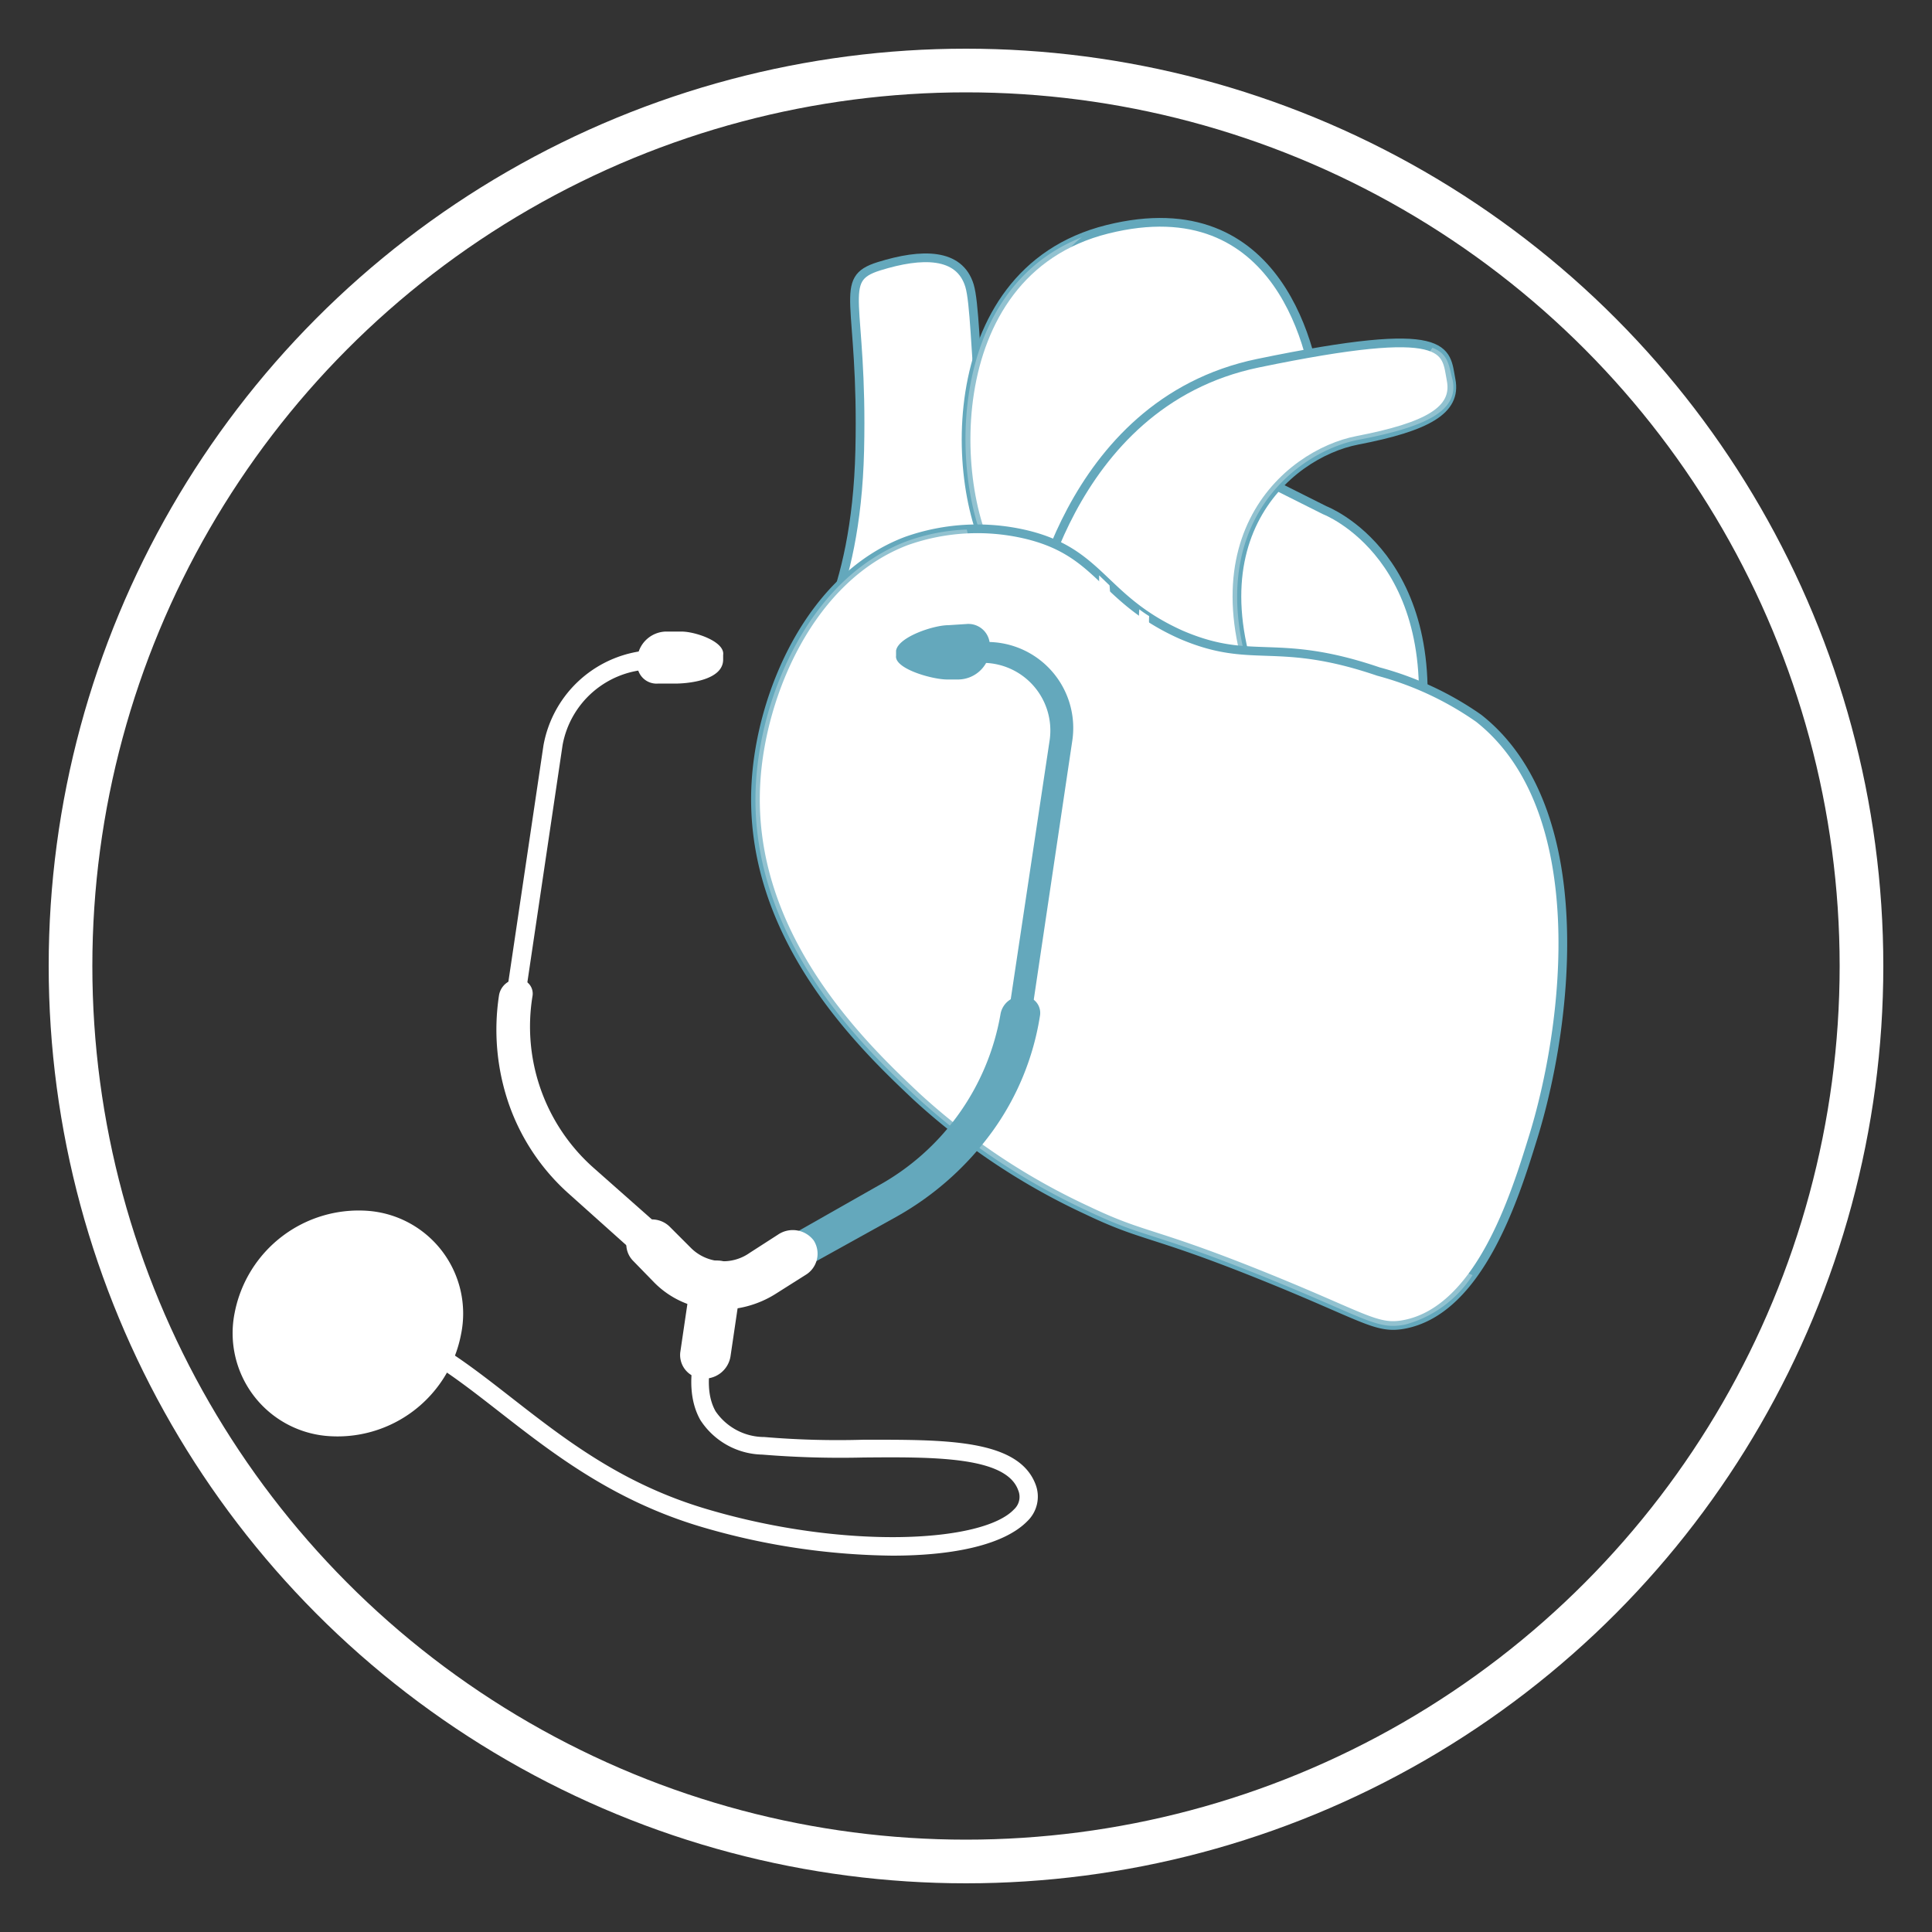 <svg xmlns="http://www.w3.org/2000/svg" viewBox="0 0 100 100"><rect x="0" y="0" width="100" height="100" fill="#333333" stroke="none"/><defs><style>.cls-1{isolation:isolate;}.cls-2{fill:none;stroke:#fff;stroke-width:2.26px;}.cls-2,.cls-3{stroke-miterlimit:10;}.cls-3,.cls-4,.cls-5,.cls-6{fill:#fff;}.cls-3{stroke:#64a8bc;stroke-width:0.45px;}.cls-4{opacity:0.3;mix-blend-mode:multiply;}.cls-5{mix-blend-mode:soft-light;}.cls-7{fill:#64a8bc;}</style></defs><title>ICONOS </title><g class="cls-1"><g id="Capa_1" data-name="Capa 1"><circle class="cls-2" cx="50" cy="50" r="46.35"/><path class="cls-3" d="M41.72,34.05s2.6-2.95,2.78-10.75-1.22-8.83,1-9.52,4.16-.7,4.68,1,.18,10.39,2.43,14.37S41.72,34.05,41.72,34.05Z"/><path class="cls-3" d="M59.91,35.43s-5.54-2.6-8.14-5.89-3.46-15.42,5.54-17.67,10.74,6.58,10.92,9-3.81,3.46-3.81,3.46l4.15,2.08S75,28.85,73.42,38.9,59.91,35.43,59.91,35.43Z"/><path class="cls-4" d="M70,30.23c-1.13-.58-1.68-.11-3.46-.86-3-1.28-3.64-3.58-6.93-7.8-3.64-4.65-5.3-4.89-5.2-6.58A4,4,0,0,1,56,12.28c-7.63,3-6.73,14.13-4.26,17.26,2.6,3.29,8.14,5.89,8.14,5.89s10.71,12.1,13.18,4.88C73.18,33.58,71.63,31.11,70,30.23Z"/><path class="cls-3" d="M53.33,32.49S55.06,20.88,65.11,18.8s9.7-.69,10,.87-1.22,2.42-4.85,3.12S61,28.16,66,38Z"/><path class="cls-4" d="M74.14,18a10,10,0,0,1-1.75,2c-3.45,3-7.09,1.85-10.23,3.81-2,1.24-4.11,3.95-4.69,10.48L66,38c-5-9.87.69-14.55,4.33-15.24s5.19-1.56,4.85-3.12C75,19,75,18.32,74.14,18Z"/><path class="cls-3" d="M46.92,28c-5,1.89-7.52,7.93-7.79,12.47-.49,8,5.63,13.76,8.31,16.29a34.49,34.49,0,0,0,8.84,5.89c2.93,1.4,3.26,1.06,8.83,3.29s6.12,2.9,7.62,2.6c3.86-.78,5.68-6.63,6.58-9.53,1.89-6,3.18-17.13-2.77-21.83a16.42,16.42,0,0,0-5.19-2.42c-5.34-1.82-6.5-.31-10.22-1.91C57,31,57,28.55,53,27.64A11,11,0,0,0,46.92,28Z"/><path class="cls-4" d="M65.28,58.3c-3.08-3.77-2.88-6-6.58-8.84-6.28-4.87-12-2.47-14.55-6.93-1.66-2.84-1.36-7.25.69-9.35,1.68-1.72,3.79-1.13,4.85-2.77a4,4,0,0,0,.35-3,10.11,10.11,0,0,0-3.12.61c-5,1.89-7.52,7.93-7.79,12.47-.49,8,5.63,13.76,8.31,16.29a34.49,34.49,0,0,0,8.84,5.89c2.93,1.4,3.26,1.06,8.83,3.29s6.12,2.9,7.62,2.6A6,6,0,0,0,76.22,66,26.48,26.48,0,0,1,65.28,58.3Z"/><path class="cls-5" d="M75.76,58.44a16.8,16.8,0,0,0,.71-9.27,19.2,19.2,0,0,0-1.53-4.47l-.26-.53c-.09-.18-.2-.35-.29-.52l-.3-.52-.33-.5c-.11-.16-.21-.33-.34-.49l-.36-.47a11,11,0,0,0-.78-.91,11.23,11.23,0,0,0-.84-.85,9.62,9.62,0,0,0-.92-.77,9.14,9.14,0,0,0-1-.7c-.34-.22-.69-.42-1-.61a16.28,16.28,0,0,0-2.19-.95c-.74-.26-1.5-.47-2.24-.68a19.13,19.13,0,0,1-2.14-.68,4,4,0,0,1-1.71-1.17,3.8,3.8,0,0,1-.76-2,3.44,3.44,0,0,1,0-.46c-.18-.11-.35-.23-.51-.35a4.85,4.85,0,0,0,0,.85,4.29,4.29,0,0,0,.73,2.36,4.57,4.57,0,0,0,.89.92,6.15,6.15,0,0,0,1.08.62,18,18,0,0,0,2.22.81l0,0h0a11.44,11.44,0,0,0,1.08,4.59,10.39,10.39,0,0,0,1.28,2,20.93,20.93,0,0,0,1.6,1.65,6.48,6.48,0,0,1,1.35,1.68,4.77,4.77,0,0,1,.52,2.07,6.77,6.77,0,0,1-.07,1.1,8.37,8.37,0,0,1-.24,1.08,11.57,11.57,0,0,1-.83,2.08l.15.08a11.84,11.84,0,0,0,1-2.07,10.12,10.12,0,0,0,.32-1.11,7.35,7.35,0,0,0,.13-1.16,5.15,5.15,0,0,0-.44-2.31,7,7,0,0,0-1.36-1.92,17.24,17.24,0,0,1-1.45-1.68,9.09,9.09,0,0,1-1.06-1.87A10.22,10.22,0,0,1,65,37.55a18.62,18.62,0,0,1,3,1.25A12,12,0,0,1,69.84,40c.29.24.59.45.85.71s.55.5.79.78.51.54.73.84l.34.44c.12.15.21.31.32.46l.32.46.29.48c.09.16.2.31.28.48l.26.5.13.25.12.25.24.51.21.52.21.53a17.91,17.91,0,0,1,.5,11.11Z"/><path class="cls-5" d="M57.07,32.65a4.07,4.07,0,0,0,.36-1.3,5.27,5.27,0,0,0,0-1.05l-.54-.52c0,.1,0,.21,0,.31a8.75,8.75,0,0,1-.14,1.16,3.35,3.35,0,0,1-1,1.92,3.66,3.66,0,0,1-2.06.79c-.79.11-1.62.13-2.46.25a6,6,0,0,0-2.45.82,4.46,4.46,0,0,0-1,.84A5.53,5.53,0,0,0,47,36.94a5.93,5.93,0,0,0-.47,1.18,9.08,9.08,0,0,0-.28,1.23,13.87,13.87,0,0,0-.14,2.49h.17a17.61,17.61,0,0,1,.33-2.42A10.9,10.9,0,0,1,47,38.27a5.93,5.93,0,0,1,.51-1.08,4.39,4.39,0,0,1,1.6-1.63,5.67,5.67,0,0,1,2.22-.66l.48,0A4.07,4.07,0,0,1,52,36.71a4.72,4.72,0,0,1-.26,1.08c-.13.36-.31.71-.48,1.09A3.13,3.13,0,0,0,51,40.16a1.89,1.89,0,0,0,.52,1.21,3.68,3.68,0,0,0,1,.76,7.86,7.86,0,0,0,1.12.48l.07-.16a7.46,7.46,0,0,1-1.05-.55,3.77,3.77,0,0,1-.87-.76,1.48,1.48,0,0,1-.33-1,2.44,2.44,0,0,1,.35-1c.19-.35.4-.7.58-1.08a5.21,5.21,0,0,0,.4-1.23,4.79,4.79,0,0,0-.06-2l1-.09a5.73,5.73,0,0,0,1.28-.27,3.58,3.58,0,0,0,1.2-.68A3.37,3.37,0,0,0,57.07,32.65Z"/><path class="cls-6" d="M46.19,80.52a36.11,36.11,0,0,1-9.82-1.47c-4.59-1.35-7.72-3.79-10.48-5.94s-5-3.92-8-4.16L18,68c3.25.26,5.67,2.16,8.48,4.35s5.76,4.49,10.17,5.78c7.09,2.09,14.2,1.72,15.83,0a.88.88,0,0,0,.22-1c-.63-1.75-4.39-1.72-8-1.69a49.82,49.82,0,0,1-5.24-.15,3.91,3.91,0,0,1-3.21-1.79c-1.13-2,.13-4.79.18-4.91l.83.38-.41-.19.41.19s-1.12,2.5-.22,4.08a3.06,3.06,0,0,0,2.52,1.33,45.24,45.24,0,0,0,5.14.14c4.14,0,8-.06,8.9,2.31a1.76,1.76,0,0,1-.42,1.9C52,79.94,49.42,80.52,46.19,80.52Z"/><path class="cls-6" d="M12.15,67.93a5.34,5.34,0,0,0,4.71,6.39,6.51,6.51,0,0,0,7-5.24A5.33,5.33,0,0,0,19,62.67,6.54,6.54,0,0,0,12.15,67.93Z"/><path class="cls-6" d="M15.28,68.24a2.43,2.43,0,0,0,2.16,2.9,3,3,0,0,0,3.15-2.38,2.42,2.42,0,0,0-2.19-2.91A3,3,0,0,0,15.28,68.24Z"/><path class="cls-7" d="M49.07,35.17l.55,0a1.67,1.67,0,0,0,1.6-1.34l0-.26a1.11,1.11,0,0,0-1.21-1.27l-.93.06c-.76,0-2.59.61-2.7,1.32l0,.26C46.28,34.62,48.31,35.19,49.07,35.17Z"/><path class="cls-7" d="M38.58,66.88l7.58-4.26A15,15,0,0,0,51,58.32a13.34,13.34,0,0,0,2.39-5.79l2.11-14.18A4.45,4.45,0,0,0,51,33.23a.45.45,0,0,0-.46.38l0,.18a.46.46,0,0,0,.41.52,3.5,3.5,0,0,1,3.38,4L52.2,52.49a13,13,0,0,1-6.58,9.23L38.07,66Z"/><path class="cls-7" d="M38.19,67.34a1.12,1.12,0,0,0,.58-.13L46.36,63a15.47,15.47,0,0,0,5-4.43,13.89,13.89,0,0,0,2.47-6,.86.86,0,0,0-.89-1,1.11,1.11,0,0,0-1.15.9,12.6,12.6,0,0,1-6.35,8.91l-7.54,4.28a.91.91,0,0,0-.39,1.24A.9.9,0,0,0,38.19,67.34Z"/><path class="cls-6" d="M35.44,66.61l.75-.78L30.4,60.69a10.14,10.14,0,0,1-3.21-9.13l1.93-13a4.78,4.78,0,0,1,4.48-3.91l.15-1a6,6,0,0,0-5.62,4.93l-1.93,13A11.49,11.49,0,0,0,26.69,57a10.74,10.74,0,0,0,3,4.49Z"/><path class="cls-6" d="M35.68,67.12a1,1,0,0,0,.8-.31.87.87,0,0,0,0-1.27L30.67,60.4a9.77,9.77,0,0,1-3.11-8.83.75.75,0,0,0-.73-.89,1,1,0,0,0-1,.83,11.79,11.79,0,0,0,.5,5.61,11.12,11.12,0,0,0,3.07,4.63l5.75,5.15A.93.93,0,0,0,35.68,67.12Z"/><path class="cls-6" d="M35.08,35.38l-1,0A1,1,0,0,1,33,34.2l0-.25a1.53,1.53,0,0,1,1.44-1.26l.84,0c.71,0,2.25.52,2.15,1.21l0,.25C37.42,35.16,35.79,35.36,35.08,35.38Z"/><path class="cls-6" d="M36.86,67.77a5.33,5.33,0,0,0,3.35-.84L41.68,66a1.28,1.28,0,0,0,.44-1.79,1.36,1.36,0,0,0-1.86-.3l-1.46.94a2.37,2.37,0,0,1-3-.22l-1.15-1.15a1.31,1.31,0,0,0-1.81,0,1.22,1.22,0,0,0-.09,1.76l1.12,1.15A4.71,4.71,0,0,0,36.86,67.77Z"/><path class="cls-6" d="M36.32,71.35a1.37,1.37,0,0,0,1.49-1.14l.53-3.59a1.19,1.19,0,0,0-1.12-1.37,1.39,1.39,0,0,0-1.48,1.15L35.21,70A1.22,1.22,0,0,0,36.32,71.35Z"/><path class="cls-6" d="M36.18,34c-.08.39.08.75.36.81s.57-.21.65-.61-.08-.75-.36-.81S36.26,33.57,36.18,34Z"/></g></g></svg>